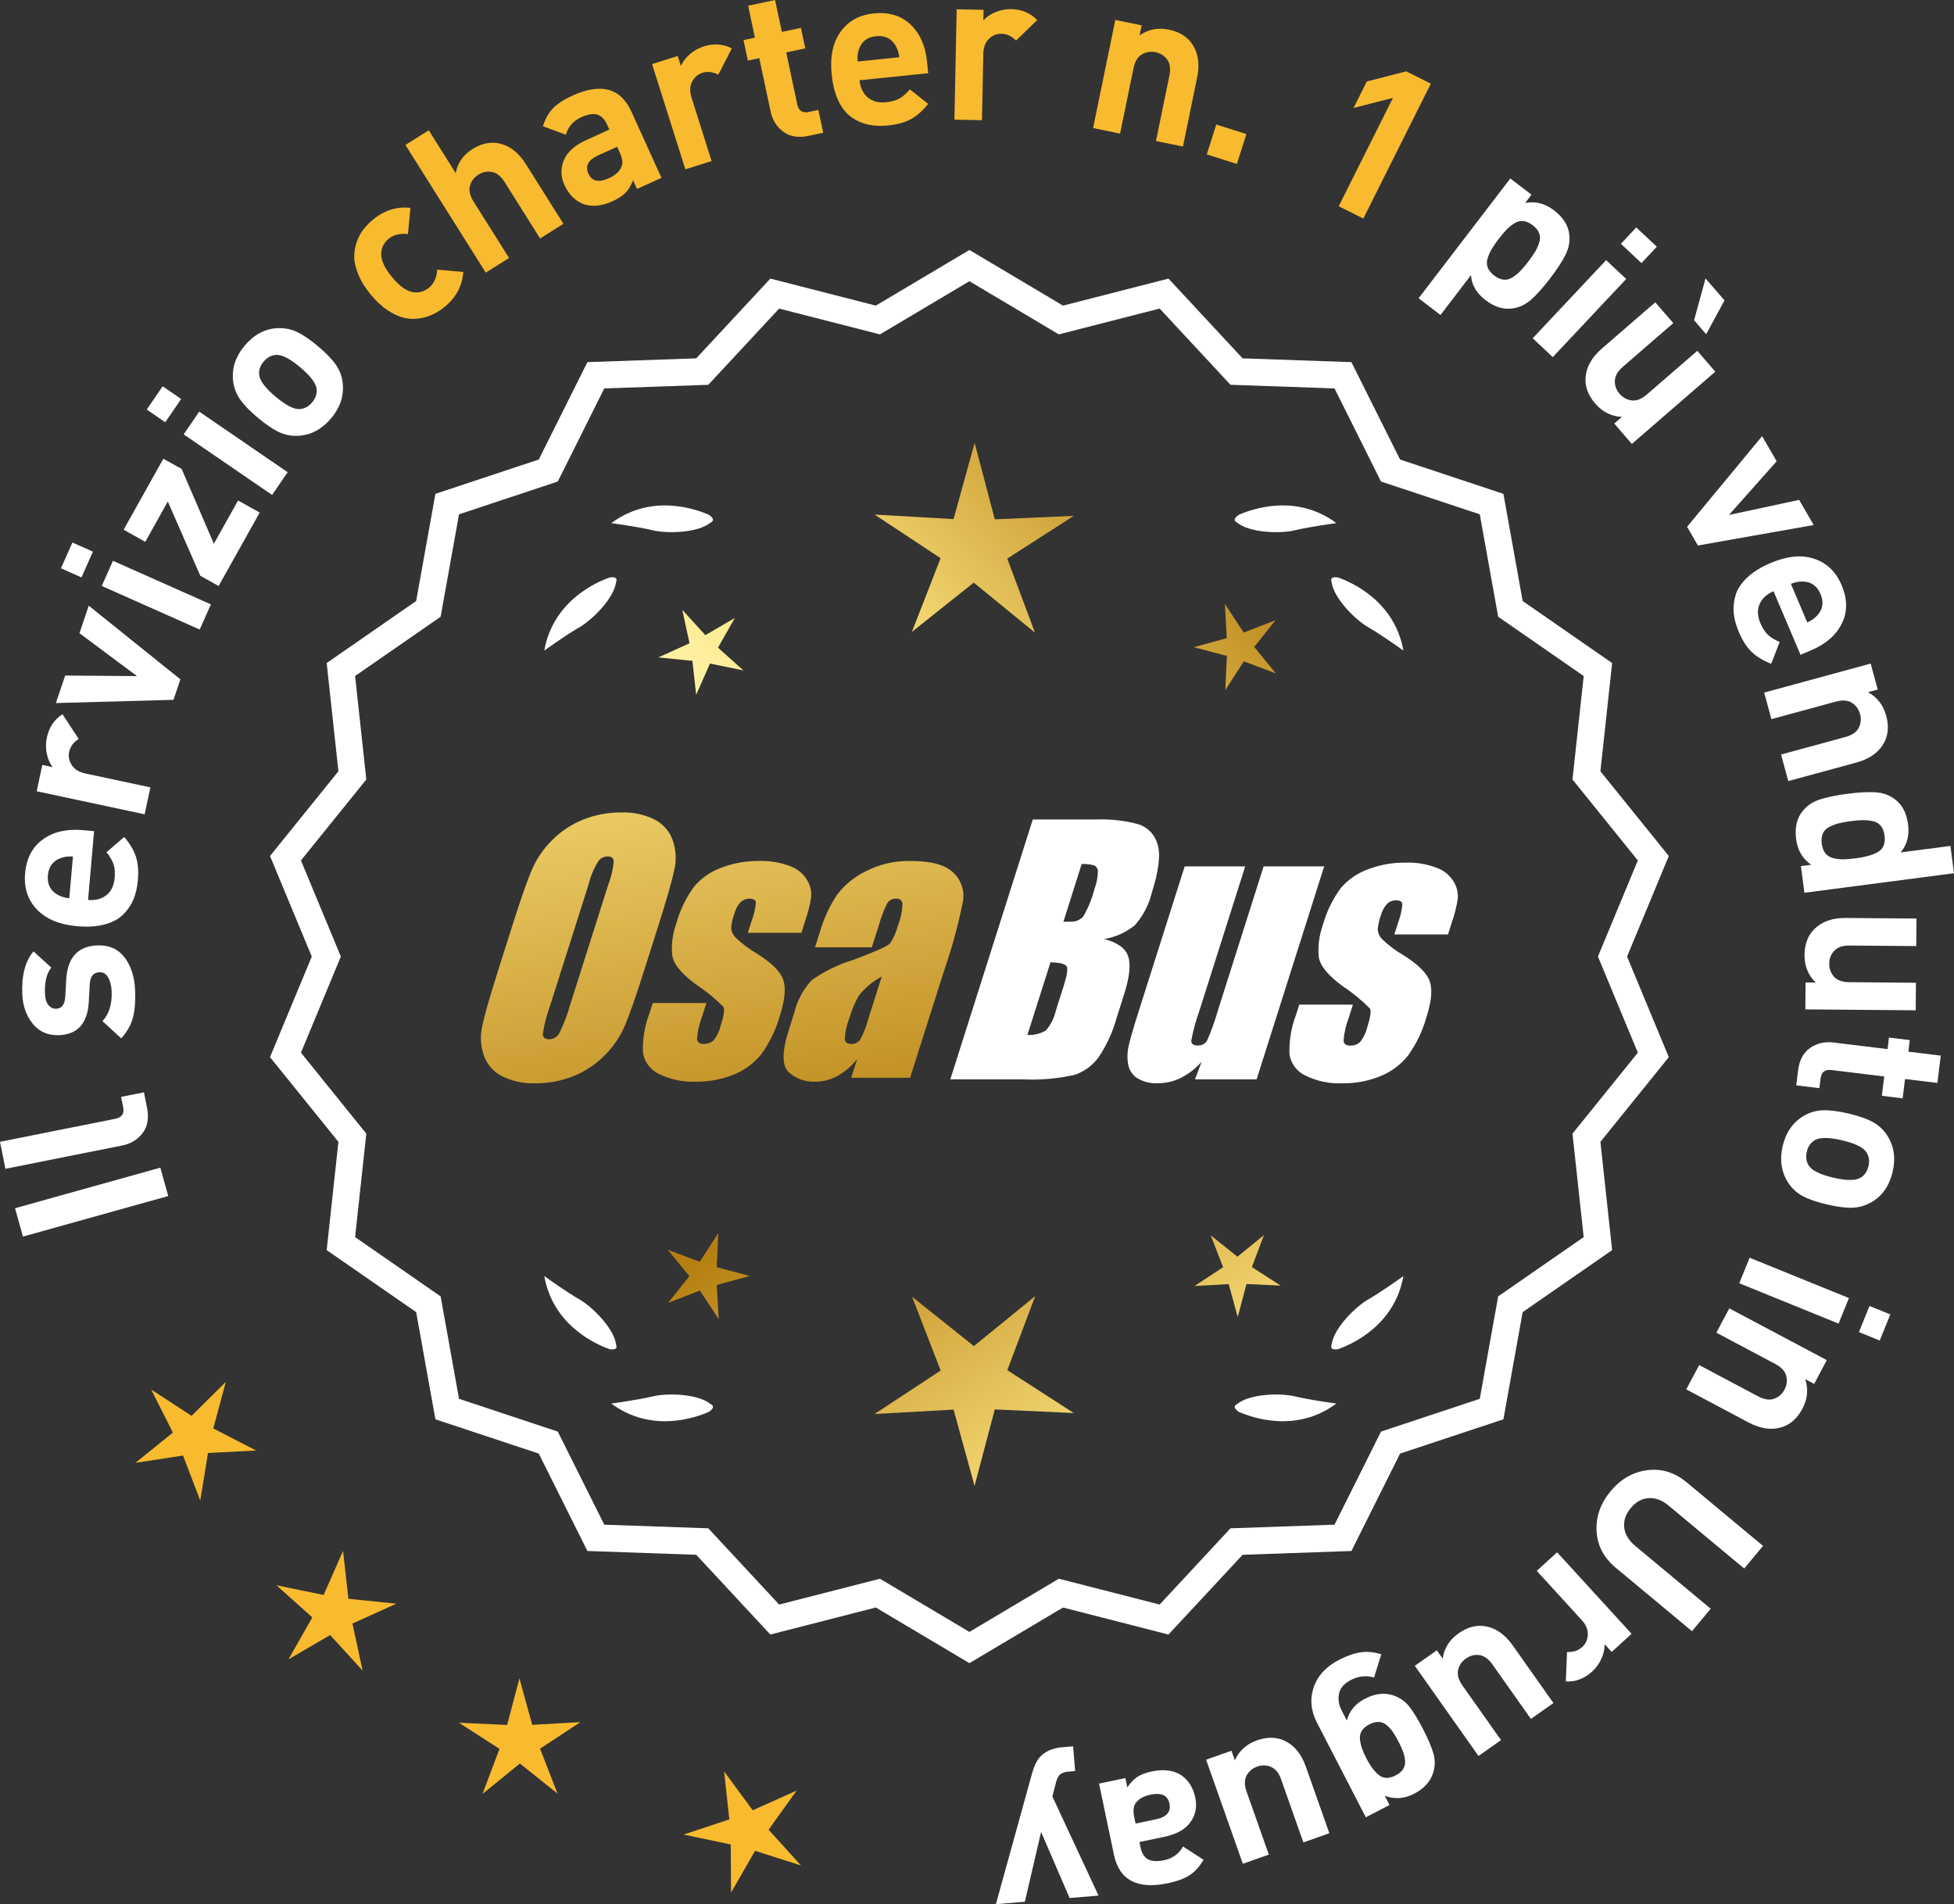<?xml version="1.0" encoding="UTF-8"?>
<svg id="Layer_2" data-name="Layer 2" xmlns="http://www.w3.org/2000/svg" xmlns:xlink="http://www.w3.org/1999/xlink" viewBox="0 0 175.235 170.764">
  <rect x="0" y="0" width="175.235" height="170.764" fill="#333333" stroke="none"/>
  <defs>
    <style>
      .cls-1 {
        fill: url(#linear-gradient-8);
      }

      .cls-2 {
        fill: url(#linear-gradient-7);
      }

      .cls-3 {
        fill: url(#linear-gradient-5);
      }

      .cls-4 {
        fill: url(#linear-gradient-6);
      }

      .cls-5 {
        fill: url(#linear-gradient-9);
      }

      .cls-6 {
        fill: url(#linear-gradient-4);
      }

      .cls-7 {
        fill: url(#linear-gradient-3);
      }

      .cls-8 {
        fill: url(#linear-gradient-2);
      }

      .cls-9 {
        fill: url(#linear-gradient);
      }

      .cls-10 {
        fill: #f8ba2f;
      }

      .cls-11 {
        fill: #fff;
      }
    </style>
    <linearGradient id="linear-gradient" x1="113.289" y1="195.41" x2="61.864" y2="112.891" gradientUnits="userSpaceOnUse">
      <stop offset="0" stop-color="#f9df7b"/>
      <stop offset=".279" stop-color="#b57e10"/>
      <stop offset=".323" stop-color="#c89d38"/>
      <stop offset=".417" stop-color="#efda86"/>
      <stop offset=".46" stop-color="#fff3a6"/>
      <stop offset=".642" stop-color="#f9df7b"/>
      <stop offset="1" stop-color="#b57e10"/>
    </linearGradient>
    <linearGradient id="linear-gradient-2" x1="126.536" y1="187.154" x2="75.111" y2="104.635" xlink:href="#linear-gradient"/>
    <linearGradient id="linear-gradient-3" x1="148.064" y1="173.739" x2="96.638" y2="91.219" xlink:href="#linear-gradient"/>
    <linearGradient id="linear-gradient-4" x1="47.851" y1="63.36" x2="79.544" y2="234.378" gradientUnits="userSpaceOnUse">
      <stop offset="0" stop-color="#f9df7b"/>
      <stop offset=".279" stop-color="#b57e10"/>
      <stop offset=".284" stop-color="#e5c25b"/>
      <stop offset=".286" stop-color="#f9df7b"/>
      <stop offset=".46" stop-color="#fff3a6"/>
      <stop offset=".642" stop-color="#f9df7b"/>
      <stop offset="1" stop-color="#b57e10"/>
    </linearGradient>
    <linearGradient id="linear-gradient-5" x1="60.359" y1="61.042" x2="92.052" y2="232.06" xlink:href="#linear-gradient-4"/>
    <linearGradient id="linear-gradient-6" x1="72.984" y1="58.702" x2="104.677" y2="229.721" xlink:href="#linear-gradient-4"/>
    <linearGradient id="linear-gradient-7" x1="52.298" y1="112.761" x2="118.075" y2="51.768" xlink:href="#linear-gradient"/>
    <linearGradient id="linear-gradient-8" x1="30.079" y1="88.799" x2="95.855" y2="27.807" xlink:href="#linear-gradient"/>
    <linearGradient id="linear-gradient-9" x1="37.135" y1="96.408" x2="102.911" y2="35.416" xlink:href="#linear-gradient"/>
  </defs>
  <g id="Layer_1-2" data-name="Layer 1">
    <g>
      <g>
        <polygon class="cls-10" points="20.25 123.928 17.181 126.97 13.559 124.613 15.504 128.472 12.143 131.188 16.415 130.531 17.959 134.567 18.654 130.302 22.97 130.08 19.128 128.101 20.25 123.928"/>
        <polygon class="cls-10" points="31.246 143.378 30.766 139.083 29.021 143.036 24.788 142.165 28.008 145.047 25.873 148.804 29.608 146.631 32.521 149.824 31.609 145.599 35.545 143.816 31.246 143.378"/>
        <polygon class="cls-10" points="47.73 154.68 46.584 150.513 45.479 154.691 41.162 154.494 44.794 156.836 43.272 160.88 46.622 158.15 49.998 160.848 48.436 156.818 52.045 154.44 47.73 154.68"/>
        <polygon class="cls-10" points="68.928 164.087 71.446 160.575 67.503 162.344 64.941 158.864 65.405 163.161 61.304 164.523 65.533 165.409 65.561 169.73 67.711 165.981 71.829 167.29 68.928 164.087"/>
      </g>
      <g>
        <path class="cls-11" d="M86.936,148.789l-8.345-4.961-9.405,2.409-6.61-7.111-9.703-.338-4.338-8.685-9.214-3.058-1.716-9.556-7.98-5.53,1.046-9.652-6.098-7.554,3.723-8.967-3.723-8.967,6.098-7.554-1.046-9.652,7.98-5.53,1.716-9.556,9.214-3.058,4.338-8.685,9.703-.338,6.61-7.111,9.405,2.409,8.345-4.961,8.345,4.961,9.405-2.409,6.61,7.111,9.703.338,4.338,8.685,9.214,3.058,1.716,9.556,7.98,5.53-1.046,9.652,6.098,7.554-3.723,8.967,3.723,8.967-6.098,7.554,1.046,9.652-7.98,5.53-1.716,9.556-9.214,3.058-4.338,8.685-9.703.338-6.61,7.111-9.405-2.409-8.345,4.961ZM78.866,141.913l8.07,4.797,8.07-4.797,9.095,2.329,6.392-6.877,9.383-.327,4.195-8.399,8.91-2.957,1.659-9.241,7.716-5.348-1.011-9.334,5.897-7.305-3.6-8.671,3.6-8.671-5.897-7.305,1.011-9.334-7.716-5.348-1.659-9.241-8.91-2.957-4.195-8.399-9.383-.327-6.392-6.877-9.095,2.329-8.07-4.797-8.07,4.797-9.095-2.329-6.392,6.877-9.383.327-4.195,8.399-8.91,2.957-1.659,9.241-7.716,5.348,1.011,9.334-5.897,7.305,3.6,8.671-3.6,8.671,5.897,7.305-1.011,9.334,7.716,5.348,1.659,9.241,8.91,2.957,4.195,8.399,9.383.327,6.392,6.877,9.095-2.329Z"/>
        <path class="cls-11" d="M86.937,149.15l-.159-.094-8.234-4.896-9.459,2.423-6.647-7.151-9.759-.341-4.363-8.735-9.268-3.075-1.726-9.611-8.025-5.562,1.052-9.707-6.134-7.598,3.745-9.019-3.745-9.019,6.134-7.597-1.052-9.708,8.025-5.562,1.726-9.611,9.268-3.076,4.363-8.735,9.759-.34,6.647-7.151,9.459,2.422,8.394-4.989.159.094,8.233,4.896,9.459-2.422,6.647,7.151,9.759.34,4.364,8.735,9.267,3.076,1.726,9.611,8.025,5.562-1.052,9.708,6.134,7.597-3.744,9.019,3.744,9.019-6.134,7.598,1.052,9.707-8.025,5.562-1.726,9.611-9.267,3.075-4.364,8.735-9.759.341-6.647,7.151-9.459-2.423-8.393,4.989ZM78.639,143.495l.111.065,8.187,4.867,8.297-4.933,9.352,2.396,6.571-7.071.129-.004,9.519-.333,4.313-8.636.123-.04,9.038-3,1.706-9.5,7.934-5.5-1.04-9.596,6.063-7.512-3.701-8.915,3.701-8.915-6.063-7.511,1.04-9.597-7.934-5.499-1.706-9.5-9.161-3.041-4.313-8.636-9.647-.336-6.571-7.071-9.352,2.395-.111-.065-8.186-4.867-8.298,4.933-9.352-2.395-6.571,7.071-.129.004-9.519.332-4.312,8.636-.123.04-9.039,3.001-1.706,9.5-7.934,5.499,1.04,9.597-6.063,7.511,3.702,8.915-3.702,8.915,6.063,7.512-1.04,9.596,7.934,5.5,1.706,9.5,9.162,3.04,4.312,8.636,9.647.337,6.571,7.071,9.352-2.396ZM86.937,147.071l-8.118-4.825-9.148,2.343-6.43-6.917-9.438-.329-4.221-8.448-8.963-2.975-1.669-9.297-7.763-5.379,1.018-9.39-5.933-7.348,3.622-8.723-3.622-8.723,5.933-7.348-1.018-9.39,7.763-5.379,1.669-9.296,8.963-2.976,4.221-8.448,9.438-.329,6.43-6.917,9.148,2.343,8.118-4.825,8.117,4.825,9.148-2.343,6.43,6.917,9.438.329,4.221,8.448,8.964,2.976,1.669,9.296,7.762,5.379-1.018,9.39,5.933,7.348-3.622,8.723,3.622,8.723-5.933,7.348,1.018,9.39-7.762,5.379-1.669,9.297-8.964,2.975-4.221,8.448-9.438.329-6.43,6.917-9.148-2.343-8.117,4.825ZM78.914,141.58l.111.065,7.911,4.703,8.021-4.769,9.041,2.315,6.354-6.837.129-.004,9.198-.321,4.17-8.349.123-.04,8.735-2.899,1.649-9.186,7.67-5.316-1.006-9.278,5.862-7.262-3.579-8.619,3.579-8.619-5.862-7.262,1.006-9.278-7.67-5.316-1.649-9.185-8.858-2.94-4.17-8.349-9.327-.325-6.354-6.837-9.041,2.315-.111-.065-7.91-4.703-8.022,4.769-9.041-2.315-6.354,6.837-.129.004-9.198.321-4.17,8.349-.123.04-8.734,2.9-1.649,9.185-7.671,5.316,1.006,9.278-5.862,7.262,3.579,8.619-3.579,8.619,5.862,7.262-1.006,9.278,7.671,5.316,1.649,9.186,8.857,2.939,4.17,8.349,9.327.325,6.354,6.837,9.041-2.315Z"/>
      </g>
      <g>
        <polygon class="cls-9" points="64.275 113.64 64.415 110.579 62.754 113.154 59.886 112.075 61.822 114.45 59.91 116.844 62.767 115.737 64.452 118.295 64.282 115.236 67.237 114.424 64.275 113.64"/>
        <polygon class="cls-8" points="92.836 116.235 87.337 120.717 81.794 116.289 84.358 122.904 78.434 126.807 85.517 126.413 87.398 133.253 89.212 126.395 96.299 126.72 90.337 122.875 92.836 116.235"/>
        <polygon class="cls-7" points="112.271 113.63 113.35 110.762 110.975 112.698 108.581 110.785 109.688 113.642 107.129 115.328 110.189 115.158 111.001 118.112 111.785 115.15 114.846 115.29 112.271 113.63"/>
      </g>
      <g>
        <path class="cls-11" d="M110.944,125.914c-.114.057-.184.124-.207.201-.001.001-.002.002-.003.003.001 0.0.001 0.0.002.001-.036.131.066.291.35.488,1.179.524,5.149,1.947,8.764-.74,0,0-2.348-.308-3.726-.643-1.249-.304-4.027-.256-5.179.691Z"/>
        <path class="cls-11" d="M119.404,120.876c0.0.001-0.0.003,0,.004.001-0.0.001-0.0.002-.001.063.12.248.166.589.115,1.217-.428,5.08-2.121,5.862-6.557,0,0-1.918,1.389-3.15,2.091-1.117.637-3.103,2.579-3.29,4.059-.043.12-.049.217-.013.288Z"/>
      </g>
      <g>
        <path class="cls-11" d="M63.725,125.914c.114.057.184.124.207.201.001.001.002.002.003.003-.001 0-.001 0-.002.001.036.131-.066.291-.35.488-1.179.524-5.149,1.947-8.764-.74,0,0,2.348-.308,3.726-.643,1.249-.304,4.027-.256,5.179.691Z"/>
        <path class="cls-11" d="M55.265,120.876c-0.0.001 0.0.003,0,.004-.001-0-.001-0-.002-.001-.063.12-.248.166-.589.115-1.217-.428-5.08-2.121-5.862-6.557,0,0,1.918,1.389,3.15,2.091,1.117.637,3.103,2.579,3.29,4.059.043.12.049.217.013.288Z"/>
      </g>
      <g>
        <path class="cls-11" d="M63.725,46.867c.114-.057.184-.124.207-.201.001-.001.002-.002.003-.003-.001-0-.001-0-.002-.001.036-.131-.066-.291-.35-.488-1.179-.524-5.149-1.947-8.764.74,0,0,2.348.308,3.726.643,1.249.304,4.027.256,5.179-.691Z"/>
        <path class="cls-11" d="M55.265,51.905c-0-.001 0-.003,0-.004-.001 0-.001 0-.002.001-.063-.12-.248-.166-.589-.115-1.217.428-5.08,2.121-5.862,6.557,0,0,1.918-1.389,3.15-2.091,1.117-.637,3.103-2.579,3.29-4.059.043-.12.049-.217.013-.288Z"/>
      </g>
      <g>
        <path class="cls-11" d="M110.944,46.867c-.114-.057-.184-.124-.207-.201-.001-.001-.002-.002-.003-.003.001-0.0.001-0.0.002-.001-.036-.131.066-.291.35-.488,1.179-.524,5.149-1.947,8.764.74,0,0-2.348.308-3.726.643-1.249.304-4.027.256-5.179-.691Z"/>
        <path class="cls-11" d="M119.404,51.905c0-.001-0-.003,0-.004.001 0.0.001 0.0.002.001.063-.12.248-.166.589-.115,1.217.428,5.08,2.121,5.862,6.557,0,0-1.918-1.389-3.15-2.091-1.117-.637-3.103-2.579-3.29-4.059-.043-.12-.049-.217-.013-.288Z"/>
      </g>
      <g id="Group_4" data-name="Group 4">
        <g id="Group_1" data-name="Group 1">
          <path id="Path_1" data-name="Path 1" class="cls-6" d="M57.777,86.997c-.743,2.341-1.321,3.999-1.734,4.975-.429.998-1.045,1.904-1.814,2.67-.793.803-1.741,1.435-2.787,1.858-1.09.438-2.256.658-3.431.648-1.017.039-2.027-.171-2.945-.611-.769-.376-1.363-1.035-1.657-1.839-.308-.854-.365-1.778-.165-2.663.198-.958.677-2.638,1.438-5.039l1.265-3.987c.743-2.341,1.321-3.999,1.734-4.975.429-.998,1.045-1.904,1.814-2.67.793-.803,1.741-1.435,2.787-1.858,1.091-.437,2.256-.656,3.431-.646,1.017-.039,2.027.171,2.945.611.768.377,1.362,1.036,1.657,1.84.308.854.365,1.778.165,2.663-.198.958-.677,2.637-1.438,5.037l-1.266,3.986ZM54.552,79.339c.255-.669.42-1.369.49-2.082-.014-.303-.197-.454-.548-.454-.305.003-.593.136-.794.366-.426.665-.737,1.397-.922,2.166l-3.456,10.883c-.3.811-.515,1.65-.64,2.506,0,.319.194.476.565.476.383-.001.734-.212.915-.548.408-.836.739-1.708.988-2.604l3.398-10.71.003.003Z"/>
          <path id="Path_2" data-name="Path 2" class="cls-3" d="M71.875,83.655h-4.81l.329-1.035c.208-.538.339-1.102.391-1.676-.018-.234-.216-.351-.592-.351-.295-.003-.578.115-.785.325-.254.277-.438.611-.538.973-.15.416-.25.849-.298,1.289.015.339.158.661.399.9.569.552,1.206,1.031,1.894,1.425,1.317.827,2.106,1.604,2.367,2.33.259.728.172,1.789-.271,3.182-.35,1.263-.919,2.454-1.683,3.518-.654.81-1.504,1.439-2.469,1.829-1.077.439-2.23.656-3.393.64-1.148.051-2.29-.186-3.322-.691-.755-.353-1.289-1.052-1.43-1.873-.055-1.217.143-2.433.582-3.57l.293-.922h4.808l-.384,1.21c-.246.642-.398,1.316-.454,2.001.022.307.216.461.574.461.33.02.655-.092.903-.311.308-.381.527-.826.64-1.302.289-.911.373-1.482.251-1.712-.764-.766-1.605-1.451-2.509-2.045-1.291-.958-1.987-1.829-2.088-2.612-.083-.943.039-1.893.359-2.784.329-1.218.883-2.363,1.634-3.376.659-.761,1.503-1.338,2.45-1.676,1.062-.401,2.19-.6,3.325-.589.978-.037,1.953.127,2.864.483.631.24,1.16.689,1.498,1.273.258.444.376.955.34,1.467-.114.719-.291,1.427-.53,2.114l-.348,1.111v-.008Z"/>
          <path id="Path_3" data-name="Path 3" class="cls-4" d="M78.185,84.955h-5.095l.406-1.28c.343-1.213.869-2.366,1.559-3.42.686-.899,1.573-1.626,2.59-2.122,1.245-.636,2.629-.953,4.027-.922,1.836,0,3.11.347,3.822,1.042.696.657,1.021,1.616.867,2.561-.422,2.122-.99,4.212-1.701,6.255l-3.043,9.588h-5.279l.542-1.701c-.481.626-1.083,1.149-1.771,1.536-.626.339-1.326.515-2.038.512-.862.033-1.703-.275-2.341-.856-.611-.57-.611-1.82,0-3.75l.498-1.571c.264-1.09.8-2.096,1.558-2.923,1.131-.798,2.383-1.411,3.707-1.814,2.019-.75,3.134-1.252,3.343-1.508.313-.488.546-1.023.691-1.584.247-.621.386-1.28.41-1.948-.017-.269-.248-.473-.517-.457-.011.001-.021.002-.032.003-.317-.024-.622.121-.805.381-.322.631-.577,1.295-.761,1.979l-.638,1.997ZM79.076,87.573c-.793.427-1.493,1.009-2.056,1.712-.356.627-.637,1.293-.838,1.986-.24.612-.383,1.257-.424,1.913.033.285.223.432.582.432.297.022.586-.104.772-.337.316-.559.557-1.156.717-1.778l1.247-3.928Z"/>
        </g>
        <g id="Group_3" data-name="Group 3">
          <path id="Path_7" data-name="Path 7" class="cls-11" d="M92.613,73.493h5.641c1.319-.059,2.639.092,3.91.446.817.29,1.437.967,1.654,1.807.278.907.098,2.367-.542,4.379-.264,1.057-.78,2.035-1.503,2.849-.794.644-1.742,1.07-2.751,1.236,1.207.319,1.928.841,2.162,1.576s.11,1.862-.373,3.376l-.684,2.162c-.345,1.246-.89,2.429-1.613,3.501-.526.72-1.258,1.262-2.1,1.554-1.523.352-3.088.492-4.649.417h-6.541l7.396-23.304h-.007ZM94.211,86.292l-2.073,6.522c.579.032,1.154-.108,1.654-.402.44-.507.747-1.115.893-1.771l.691-2.173c.318-.999.411-1.603.278-1.814-.132-.212-.611-.329-1.445-.359l.003-.004ZM97.006,77.483l-1.642,5.183c.245-.011.435-.014.57-.014.446.042.887-.119,1.2-.44.459-.785.804-1.631,1.024-2.513.188-.49.289-1.008.3-1.532.004-.229-.116-.442-.314-.556-.368-.102-.75-.144-1.131-.126l-.007-.002Z"/>
          <path id="Path_8" data-name="Path 8" class="cls-11" d="M118.753,77.697l-6.061,19.1h-5.523l.596-1.588c-.519.596-1.147,1.088-1.851,1.449-.638.318-1.342.484-2.056.483-.66.041-1.318-.12-1.885-.461-.422-.281-.712-.723-.801-1.222-.094-.527-.084-1.068.03-1.591.114-.552.428-1.65.951-3.288l4.09-12.884h5.428l-4.126,12.997c-.313.861-.551,1.747-.713,2.648,0,.278.183.417.56.417.344.031.676-.137.856-.432.396-.901.729-1.829.995-2.776l4.079-12.854h5.428l.003.003Z"/>
          <path id="Path_9" data-name="Path 9" class="cls-11" d="M129.854,83.802h-4.81l.329-1.035c.208-.538.339-1.102.391-1.676-.018-.234-.216-.351-.592-.351-.295-.003-.578.115-.784.325-.254.277-.438.611-.538.973-.15.416-.249.848-.297,1.287.015.339.158.661.399.9.569.553,1.205,1.032,1.893,1.426,1.317.827,2.106,1.604,2.367,2.33.259.728.172,1.789-.271,3.182-.35,1.263-.919,2.454-1.683,3.518-.654.809-1.504,1.439-2.469,1.829-1.077.439-2.23.656-3.393.64-1.148.051-2.29-.186-3.322-.691-.755-.353-1.289-1.052-1.43-1.873-.055-1.217.143-2.433.582-3.57l.293-.922h4.81l-.384,1.211c-.246.642-.398,1.316-.454,2.001.022.307.216.461.574.461.33.02.655-.092.903-.311.308-.381.527-.826.64-1.302.289-.911.373-1.482.251-1.712-.764-.766-1.605-1.451-2.509-2.045-1.291-.958-1.987-1.829-2.088-2.612-.083-.943.039-1.893.359-2.784.329-1.218.883-2.363,1.634-3.376.659-.761,1.503-1.338,2.45-1.676,1.062-.401,2.19-.6,3.325-.589.978-.037,1.953.127,2.864.483.632.239,1.163.689,1.503,1.273.258.444.376.955.34,1.467-.114.719-.291,1.427-.53,2.114l-.351,1.108-.004-.005Z"/>
        </g>
      </g>
      <g>
        <path class="cls-11" d="M14.377,104.716l.711,2.543-13.031,3.637-.709-2.544,13.029-3.636Z"/>
        <path class="cls-11" d="M12.909,97.958l.275,1.379c.187.932.054,1.691-.396,2.278-.451.587-1.057.957-1.814,1.108l-10.49,2.094-.483-2.422,10.342-2.064c.584-.117.818-.461.704-1.032l-.186-.932,2.049-.409Z"/>
        <path class="cls-11" d="M8.724,84.784c1.051-.043,1.867.317,2.449,1.079.583.763.899,1.758.948,2.985.037.911-.025,1.699-.188,2.365-.164.666-.519,1.302-1.064,1.906l-1.679-1.548c.596-.633.87-1.524.823-2.677-.021-.48-.121-.889-.307-1.224-.185-.334-.447-.495-.789-.481-.545.022-.834.383-.869,1.082l-.087,1.601c-.113,1.906-.998,2.893-2.656,2.96-.986.04-1.773-.299-2.361-1.017-.587-.718-.902-1.608-.945-2.671-.067-1.684.268-2.959,1.005-3.825l1.599,1.456c-.421.512-.612,1.287-.57,2.324.02.469.125.816.317,1.043.194.227.423.334.688.323.495-.02.765-.373.814-1.06l.088-1.562c.11-1.97,1.039-2.99,2.785-3.061Z"/>
        <path class="cls-11" d="M8.438,74.537l-.541,6.17c.656.058,1.203-.085,1.64-.428s.686-.855.745-1.537c.044-.504.008-.924-.109-1.259-.115-.334-.324-.687-.623-1.056l1.589-1.367c.497.577.844,1.158,1.04,1.741s.259,1.297.185,2.143c-.056.631-.186,1.195-.388,1.692-.203.497-.507.95-.91,1.359-.405.41-.96.711-1.664.903-.702.192-1.534.247-2.493.162-1.577-.138-2.776-.638-3.598-1.498-.82-.86-1.174-1.94-1.06-3.24.119-1.35.649-2.365,1.594-3.045.943-.681,2.127-.958,3.553-.832l1.041.091ZM6.542,76.812c-.431-.024-.79.02-1.08.135-.707.243-1.097.762-1.167,1.557-.069.795.223,1.374.877,1.736.266.164.613.271,1.04.32l.33-3.748Z"/>
        <path class="cls-11" d="M5.602,64.05l1.451,2.214c-.467.302-.749.688-.851,1.159-.086.408-.01.804.232,1.186s.648.634,1.218.756l5.835,1.246-.516,2.415-9.681-2.067.504-2.359.93.198c-.245-.312-.42-.708-.524-1.19-.104-.481-.104-.971.003-1.466.196-.917.662-1.613,1.398-2.091Z"/>
        <path class="cls-11" d="M7.959,54.319l8.22,6.604-.621,1.837-10.546.289.833-2.466,6.44.049-5.158-3.847.832-2.467Z"/>
        <path class="cls-11" d="M8.333,49.472l-1.027,2.309-1.84-.818,1.027-2.31,1.84.819ZM18.914,54.201l-1.004,2.256-8.784-3.908,1.005-2.257,8.783,3.909Z"/>
        <path class="cls-11" d="M23.289,45.968l-3.682,6.584-1.643-.918-2.915-6.658-2.021,3.615-1.94-1.085,3.561-6.368,1.642.918,2.888,6.708,2.17-3.88,1.941,1.084Z"/>
        <path class="cls-11" d="M16.247,35.782l-1.428,2.084-1.661-1.138,1.428-2.085,1.661,1.139ZM25.798,42.349l-1.397,2.037-7.93-5.434,1.396-2.038,7.931,5.435Z"/>
        <path class="cls-11" d="M28.509,31.044c.728.611,1.265,1.168,1.613,1.668.349.501.554,1.059.615,1.674.115,1.123-.235,2.169-1.051,3.138-.809.96-1.774,1.479-2.9,1.558-.626.035-1.216-.075-1.769-.334-.552-.258-1.187-.688-1.903-1.292-.717-.604-1.249-1.153-1.593-1.65-.343-.496-.552-1.056-.622-1.679-.115-1.123.231-2.164,1.038-3.124.833-.988,1.804-1.512,2.913-1.571.627-.036,1.213.073,1.762.327.548.254,1.18.683,1.896,1.286ZM26.919,32.934c-.94-.791-1.673-1.159-2.199-1.105-.41.036-.771.237-1.081.605-.302.358-.435.743-.399,1.153.036.527.525,1.187,1.465,1.979.949.799,1.688,1.172,2.212,1.117.412-.035.768-.232,1.069-.591.311-.368.447-.757.412-1.168-.037-.527-.528-1.19-1.479-1.99Z"/>
        <path class="cls-10" d="M41.55,24.389c-.092,1.242-.646,2.282-1.661,3.121-.323.267-.665.487-1.028.664s-.773.303-1.23.376c-.456.073-.917.059-1.379-.044-.463-.103-.956-.327-1.481-.675-.524-.347-1.032-.818-1.525-1.414-.491-.596-.857-1.185-1.1-1.766-.241-.58-.367-1.104-.376-1.574-.009-.469.062-.923.217-1.362.156-.439.355-.818.603-1.137.246-.318.53-.611.853-.877,1.026-.847,2.147-1.198,3.367-1.056l-.226,2.354c-.702-.094-1.277.044-1.727.415-.448.371-.673.836-.673,1.394.007.586.33,1.264.967,2.036.646.781,1.254,1.23,1.828,1.349.548.105,1.046-.026,1.496-.397.449-.371.693-.91.734-1.617l2.342.21Z"/>
        <path class="cls-10" d="M50.528,20.069l-2.091,1.315-3.188-5.066c-.329-.525-.709-.825-1.137-.899-.43-.075-.832.006-1.207.242-.385.242-.639.573-.756.992-.118.418-.012.891.317,1.416l3.188,5.065-2.091,1.315-7.203-11.451,2.091-1.314,2.418,3.844c.161-.91.66-1.628,1.497-2.154.825-.52,1.64-.687,2.442-.504.926.211,1.71.825,2.35,1.844l3.369,5.355Z"/>
        <path class="cls-10" d="M59.323,15.947l-2.197.998-.354-.779c-.17.453-.389.82-.658,1.103-.268.281-.656.538-1.163.768-1.004.456-1.892.539-2.662.249-.732-.293-1.286-.855-1.663-1.687-.346-.761-.365-1.506-.057-2.238.307-.73.969-1.326,1.984-1.787l2.093-.95-.204-.45c-.225-.496-.521-.796-.889-.9-.368-.104-.846-.023-1.434.244-.704.319-1.162.84-1.377,1.563l-2.054-.757c.218-.684.524-1.227.919-1.628.396-.402.973-.775,1.735-1.122,2.56-1.162,4.321-.682,5.285,1.439l2.694,5.935ZM55.566,13.646l-.221-.484-1.713.778c-.888.402-1.174.95-.859,1.643.309.681.918.813,1.829.4.589-.268.967-.613,1.136-1.038.142-.301.084-.733-.172-1.299Z"/>
        <path class="cls-10" d="M65.626,4.343l-1.208,2.354c-.493-.255-.969-.311-1.428-.166-.398.126-.705.389-.917.788s-.23.877-.056,1.433l1.799,5.688-2.354.744-2.984-9.438,2.301-.728.286.906c.149-.366.408-.714.776-1.043.367-.328.793-.569,1.276-.722.893-.282,1.729-.222,2.509.184Z"/>
        <path class="cls-10" d="M73.824,11.903l-1.319.28c-.917.195-1.672.07-2.265-.374-.593-.443-.97-1.043-1.13-1.799l-1.019-4.795-1.022.217-.39-1.84,1.021-.217-.606-2.863,2.415-.513.608,2.862,1.71-.363.391,1.84-1.709.363.986,4.646c.123.582.465.814,1.021.696l.873-.186.435,2.044Z"/>
        <path class="cls-10" d="M83.243,6.566l-6.161.632c.067.656.312,1.166.729,1.53.421.364.97.512,1.65.441.505-.052.91-.166,1.216-.345.306-.178.613-.447.92-.811l1.643,1.303c-.474.596-.979,1.046-1.515,1.349-.535.304-1.225.498-2.068.585-.632.064-1.209.044-1.735-.061-.527-.105-1.029-.317-1.508-.638s-.879-.808-1.2-1.463c-.322-.654-.532-1.46-.629-2.418-.163-1.575.102-2.847.792-3.815.689-.969,1.684-1.52,2.981-1.652,1.349-.139,2.445.191,3.291.99.846.798,1.342,1.909,1.488,3.333l.105,1.039ZM80.652,5.133c-.057-.427-.168-.772-.336-1.035-.371-.649-.955-.934-1.748-.853-.794.082-1.308.479-1.54,1.189-.11.292-.149.652-.118,1.082l3.742-.384Z"/>
        <path class="cls-10" d="M93.016,1.797l-1.9,1.843c-.384-.4-.816-.605-1.299-.615-.417-.009-.79.142-1.12.452-.33.31-.5.756-.513,1.339l-.12,5.965-2.472-.051.202-9.896,2.413.049-.02.95c.26-.299.616-.545,1.071-.739.453-.192.933-.284,1.439-.274.938.02,1.71.346,2.317.979Z"/>
        <path class="cls-10" d="M106.087,13.141l-2.419-.497,1.205-5.863c.125-.607.059-1.087-.2-1.437-.256-.351-.602-.571-1.037-.66-.447-.092-.857-.027-1.232.192-.374.221-.625.635-.749,1.242l-1.206,5.863-2.42-.498,1.994-9.696,2.363.486-.184.894c.771-.54,1.646-.709,2.626-.508.955.196,1.66.639,2.113,1.327.522.793.662,1.778.42,2.957l-1.274,6.197Z"/>
        <path class="cls-10" d="M110.923,14.705l-2.698-.857.851-2.68,2.699.856-.852,2.681Z"/>
        <path class="cls-10" d="M122.265,19.601l-2.209-1.104,4.863-9.72-3.535.908,1.19-2.379,3.535-.908,2.209,1.105-6.054,12.098Z"/>
        <path class="cls-11" d="M139.019,24.961c-.623.815-1.186,1.445-1.686,1.892-.502.446-1.059.714-1.669.805-.815.126-1.63-.123-2.444-.746-.814-.624-1.248-1.37-1.301-2.239l-2.736,3.575-1.962-1.501,8.222-10.742,1.901,1.455-.565.739c.916-.177,1.781.048,2.596.671.815.624,1.269,1.345,1.359,2.164.072.614-.041,1.222-.341,1.821s-.758,1.303-1.374,2.106ZM136.325,24.323c.211-.213.455-.501.731-.863.278-.362.491-.673.643-.933.149-.259.269-.532.352-.819.084-.286.076-.557-.025-.81-.103-.253-.294-.487-.575-.702-.282-.216-.558-.34-.828-.371-.271-.032-.534.029-.789.186-.254.156-.488.341-.699.554-.211.214-.454.501-.731.863-.278.362-.491.673-.643.933-.15.26-.27.535-.358.826-.087.292-.08.564.021.817s.293.487.574.703c.282.216.558.339.829.371.271.031.535-.033.794-.193.259-.161.493-.349.705-.562Z"/>
        <path class="cls-11" d="M139.253,32.026l-1.8-1.691,6.584-7.006,1.801,1.691-6.585,7.006ZM147.204,23.594l-1.842-1.73,1.38-1.468,1.842,1.73-1.38,1.468Z"/>
        <path class="cls-11" d="M146.345,39.81l-1.579-1.825.689-.597c-.939-.041-1.737-.439-2.392-1.196-.64-.737-.929-1.517-.868-2.339.067-.947.556-1.814,1.467-2.602l4.784-4.141,1.616,1.868-4.526,3.916c-.468.406-.708.827-.717,1.262-.009.436.132.819.422,1.155.299.345.663.544,1.096.598.432.054.882-.123,1.351-.529l4.525-3.916,1.616,1.867-7.484,6.479ZM153.008,29.972l-1.082-1.25,1.025-3.752,1.703,1.969-1.646,3.033Z"/>
        <path class="cls-11" d="M162.653,47.083l-10.382,1.836-.974-1.676,6.728-8.128,1.306,2.251-4.277,4.815,6.293-1.35,1.307,2.251Z"/>
        <path class="cls-11" d="M161.471,58.721l-2.421-5.701c-.606.257-1.022.64-1.246,1.148-.226.508-.203,1.077.063,1.706.198.467.428.82.688,1.061s.609.453,1.046.64l-.76,1.953c-.709-.276-1.288-.626-1.736-1.049-.447-.422-.837-1.024-1.168-1.805-.247-.583-.399-1.142-.454-1.676-.054-.534.001-1.077.165-1.629.166-.552.514-1.077,1.044-1.578.53-.5,1.238-.938,2.126-1.314,1.457-.619,2.75-.741,3.879-.367,1.129.373,1.948,1.161,2.457,2.362.53,1.247.539,2.393.025,3.437-.513,1.043-1.429,1.845-2.746,2.404l-.962.408ZM162.076,55.821c.392-.18.688-.389.891-.626.511-.547.61-1.188.298-1.922-.311-.735-.842-1.108-1.59-1.121-.312-.02-.668.05-1.068.206l1.47,3.463Z"/>
        <path class="cls-11" d="M160.373,70.048l-.648-2.383,5.773-1.572c.6-.163.997-.439,1.194-.827.195-.389.235-.796.118-1.224-.119-.44-.362-.777-.728-1.013-.366-.235-.85-.271-1.447-.108l-5.775,1.572-.648-2.383,9.551-2.601.634,2.328-.88.239c.83.443,1.376,1.148,1.639,2.113.257.941.18,1.77-.229,2.485-.472.823-1.287,1.394-2.448,1.71l-6.105,1.662Z"/>
        <path class="cls-11" d="M161.82,80.064l-.312-2.393.922-.12c-.771-.526-1.222-1.291-1.353-2.296-.135-1.03.057-1.866.573-2.508.384-.485.894-.833,1.531-1.043.637-.211,1.463-.383,2.48-.516,1.005-.132,1.842-.177,2.512-.137s1.252.245,1.747.615c.664.488,1.062,1.241,1.196,2.258.131,1.005-.093,1.846-.669,2.521l4.467-.583.319,2.449-13.415,1.751ZM166.418,76.973c.917-.119,1.6-.32,2.049-.603.448-.281.628-.762.539-1.44-.045-.352-.152-.635-.32-.849-.17-.215-.398-.357-.688-.428-.291-.071-.586-.105-.886-.104-.301.001-.677.03-1.129.09-.451.059-.822.126-1.112.202s-.569.187-.84.33c-.269.144-.457.341-.563.591-.108.251-.14.552-.094.903s.153.635.321.85c.168.214.399.359.689.437.292.077.593.114.906.111.312-.002.688-.032,1.128-.09Z"/>
        <path class="cls-11" d="M161.903,90.518l.02-2.413.913.008c-.68-.651-1.014-1.479-1.006-2.479.009-.976.306-1.752.894-2.33.677-.665,1.617-.993,2.819-.982l6.327.053-.021,2.47-5.984-.05c-.621-.006-1.078.152-1.372.473s-.443.702-.447,1.146c-.003.456.139.847.428,1.173.289.325.744.49,1.365.495l5.983.05-.021,2.471-9.898-.083Z"/>
        <path class="cls-11" d="M161.09,97.333l.163-1.339c.113-.931.476-1.604,1.089-2.021.611-.417,1.302-.578,2.069-.484l4.865.595.127-1.037,1.867.228-.127,1.037,2.904.355-.3,2.451-2.904-.354-.212,1.735-1.867-.229.212-1.734-4.715-.576c-.591-.072-.921.174-.99.74l-.108.886-2.073-.253Z"/>
        <path class="cls-11" d="M163.854,108.017c-.925-.216-1.656-.469-2.193-.757-.538-.288-.973-.693-1.307-1.213-.61-.95-.771-2.041-.483-3.274.286-1.221.914-2.121,1.883-2.701.542-.316,1.117-.483,1.727-.503.609-.021,1.37.076,2.284.29.912.214,1.634.464,2.165.751.531.286.971.691,1.315,1.215.611.949.773,2.035.487,3.256-.294,1.258-.923,2.165-1.884,2.72-.544.315-1.117.483-1.72.506-.603.021-1.361-.075-2.274-.289ZM164.417,105.612c1.196.279,2.017.276,2.46-.01.351-.218.581-.561.689-1.029.108-.456.053-.859-.165-1.209-.271-.454-1.005-.82-2.2-1.101-1.21-.283-2.036-.281-2.48.005-.35.217-.578.555-.685,1.011-.109.469-.057.878.161,1.228.271.454,1.011.822,2.22,1.105Z"/>
        <path class="cls-11" d="M155.977,115.082l.93-2.289,8.906,3.617-.929,2.289-8.907-3.617ZM166.709,119.46l.949-2.342,1.866.758-.95,2.342-1.865-.758Z"/>
        <path class="cls-11" d="M151.225,124.598l1.157-2.182,5.286,2.808c.549.291,1.027.361,1.436.213.409-.148.718-.418.925-.81.215-.403.268-.815.162-1.237s-.433-.778-.981-1.069l-5.285-2.807,1.158-2.182,8.744,4.643-1.133,2.131-.806-.428c.302.892.217,1.779-.252,2.663-.457.861-1.081,1.412-1.868,1.654-.907.277-1.894.135-2.957-.43l-5.586-2.968Z"/>
        <path class="cls-11" d="M144.904,140.595c-1.079-.899-1.655-1.996-1.724-3.289-.068-1.294.352-2.485,1.259-3.575.909-1.091,2.004-1.719,3.289-1.886,1.284-.166,2.467.2,3.547,1.1l6.833,5.69-1.689,2.029-6.761-5.629c-.593-.495-1.193-.724-1.803-.686-.608.037-1.143.333-1.605.888-.461.555-.657,1.138-.589,1.748.069.609.4,1.161.994,1.656l6.761,5.629-1.678,2.015-6.834-5.69Z"/>
        <path class="cls-11" d="M140.425,150.796l.105-2.645c.555.024,1.011-.125,1.365-.45.309-.282.475-.648.501-1.101.024-.451-.161-.893-.554-1.322l-4.023-4.404,1.823-1.666,6.678,7.308-1.782,1.628-.64-.701c.018.395-.071.818-.268,1.271-.194.453-.479.851-.853,1.192-.692.632-1.477.929-2.354.89Z"/>
        <path class="cls-11" d="M126.881,149.39l1.972-1.393.526.745c.132-.932.608-1.687,1.425-2.263.797-.563,1.601-.774,2.413-.635.936.16,1.749.732,2.444,1.715l3.65,5.168-2.018,1.426-3.452-4.889c-.359-.507-.754-.786-1.185-.838-.434-.052-.83.051-1.192.307-.372.263-.605.606-.701,1.031-.097.424.035.89.393,1.396l3.454,4.889-2.018,1.425-5.712-8.085Z"/>
        <path class="cls-11" d="M118.109,154.495c-.552-1.068-.651-2.125-.3-3.17.352-1.044,1.112-1.868,2.283-2.473.697-.36,1.338-.584,1.919-.671.584-.087,1.205-.029,1.864.172l-.651,2.09c-.695-.212-1.385-.141-2.071.214-.608.314-.965.723-1.067,1.225-.104.503-.025,1.008.235,1.515l.462.895c.228-.858.774-1.512,1.641-1.959.877-.453,1.709-.555,2.494-.304.58.185,1.06.512,1.437.979.378.468.797,1.152,1.262,2.053.466.9.778,1.637.938,2.21.161.573.149,1.149-.035,1.729-.251.785-.821,1.407-1.71,1.866-.866.447-1.741.507-2.623.179l.427.827-2.127,1.099-4.376-8.476ZM122.535,157.685c.366.709.75,1.217,1.15,1.522.4.307.894.309,1.479.007.315-.163.541-.354.677-.574s.19-.473.164-.758c-.026-.286-.086-.555-.181-.806-.094-.251-.227-.545-.402-.883-.173-.337-.336-.617-.486-.839s-.33-.428-.543-.617c-.211-.19-.452-.295-.718-.314-.267-.019-.558.053-.872.216-.315.162-.543.358-.682.587s-.191.483-.16.767c.032.282.093.551.181.805s.22.55.394.888Z"/>
        <path class="cls-11" d="M108.164,157.808l2.274-.804.303.86c.383-.86,1.046-1.457,1.988-1.79.92-.324,1.753-.31,2.496.046.856.41,1.483,1.182,1.885,2.317l2.106,5.966-2.33.822-1.992-5.644c-.206-.586-.51-.962-.911-1.129-.402-.167-.812-.177-1.229-.029-.431.151-.749.418-.958.801-.206.382-.207.866-.001,1.451l1.993,5.644-2.329.822-3.295-9.334Z"/>
        <path class="cls-11" d="M98.562,159.951l2.363-.495.174.837c.266-.405.56-.716.883-.933.323-.216.758-.382,1.304-.496,1.079-.226,1.963-.113,2.652.337.649.446,1.067,1.116,1.256,2.009.171.818.026,1.55-.434,2.197-.459.646-1.234,1.083-2.326,1.312l-2.25.471.101.483c.112.533.336.891.672,1.073.337.182.82.206,1.452.074.756-.158,1.317-.567,1.684-1.227l1.841,1.188c-.361.619-.779,1.081-1.252,1.388-.473.306-1.118.545-1.937.716-2.753.577-4.368-.275-4.846-2.557l-1.337-6.378ZM101.729,163.015l.108.521,1.842-.386c.954-.199,1.354-.672,1.197-1.415-.153-.731-.719-.995-1.699-.79-.632.133-1.076.388-1.333.766-.204.262-.243.697-.115,1.305Z"/>
        <path class="cls-11" d="M89.312,170.764l3.266-11.808c.168-.586.379-1.029.632-1.33.464-.547,1.148-.858,2.058-.935l.967-.081.184,2.216-.567.047c-.353.029-.61.112-.771.246s-.289.383-.386.747l-.315,1.246,4.136,8.883-2.594.217-2.555-5.926-1.46,6.261-2.594.217Z"/>
      </g>
      <g>
        <polygon class="cls-2" points="112.48 58.013 114.393 55.619 111.536 56.726 109.85 54.167 110.02 57.227 107.066 58.039 110.028 58.823 109.887 61.884 111.548 59.309 114.416 60.388 112.48 58.013"/>
        <polygon class="cls-1" points="65.904 55.417 63.255 56.958 61.19 54.694 61.836 57.689 59.045 58.954 62.094 59.265 62.434 62.31 63.671 59.507 66.673 60.124 64.389 58.081 65.904 55.417"/>
        <polygon class="cls-5" points="89.212 46.574 87.407 39.713 85.516 46.551 78.434 46.147 84.352 50.058 81.779 56.669 87.328 52.249 92.82 56.739 90.331 50.096 96.299 46.26 89.212 46.574"/>
      </g>
    </g>
  </g>
</svg>